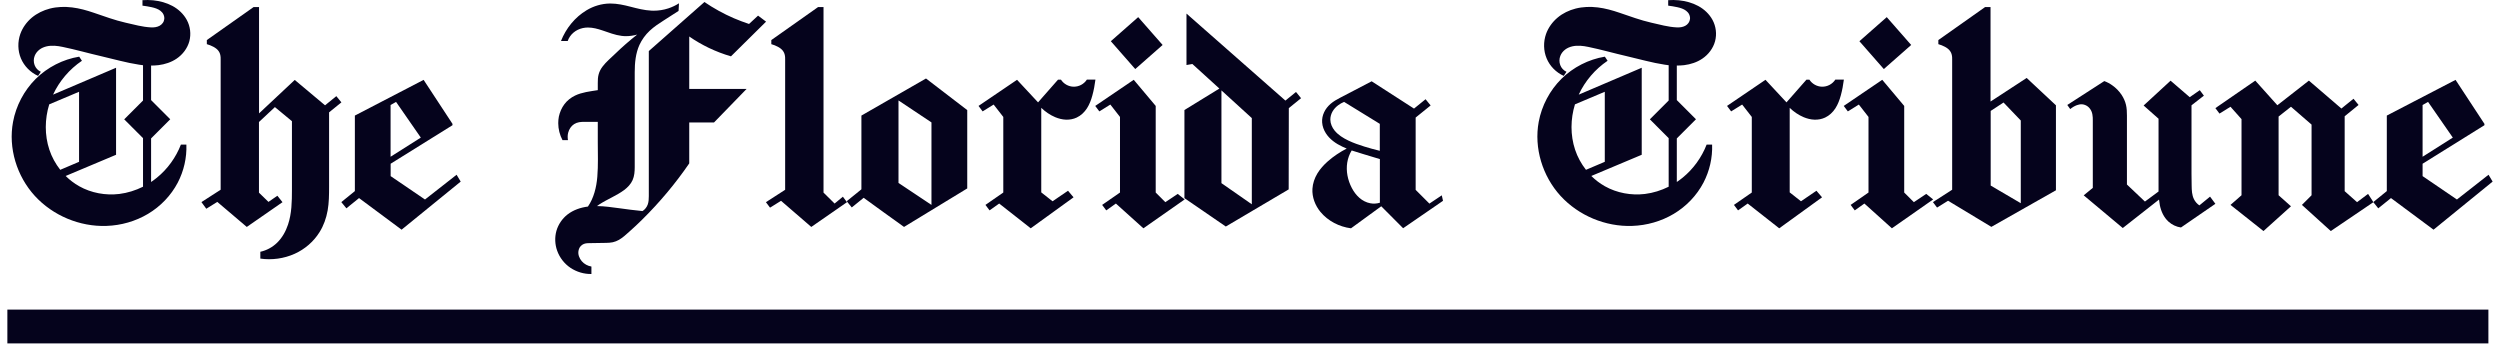 <svg width="280" height="39" viewBox="0 0 280 39" fill="none" xmlns="http://www.w3.org/2000/svg">
<g clip-path="url(#clip0_785_2742)">
<path d="M2.342 6.539C1.982 5.681 1.967 4.692 2.273 3.811C2.526 3.099 2.986 2.463 3.568 1.973C4.15 1.49 4.848 1.153 5.583 0.961C6.395 0.754 7.238 0.731 8.073 0.831C8.908 0.931 9.713 1.16 10.502 1.429C11.682 1.827 12.846 2.264 14.064 2.54C15.007 2.754 15.949 3.022 16.915 3.068C17.244 3.084 17.581 3.045 17.864 2.892C18.01 2.815 18.133 2.708 18.232 2.57C18.332 2.432 18.386 2.279 18.401 2.118C18.416 1.942 18.378 1.766 18.301 1.605C18.225 1.444 18.102 1.314 17.964 1.206C17.688 0.992 17.336 0.885 16.991 0.808C16.646 0.731 16.302 0.678 15.957 0.632V0.019C16.355 -0.012 16.761 -0.004 17.16 0.034C17.91 0.111 18.654 0.31 19.32 0.67C19.987 1.03 20.561 1.567 20.921 2.233C21.312 2.953 21.419 3.827 21.205 4.623C20.99 5.413 20.462 6.11 19.78 6.569C19.182 6.976 18.47 7.205 17.75 7.297C17.474 7.328 17.198 7.343 16.922 7.343V11.212L19.067 13.358L16.922 15.503V20.383C17.144 20.23 17.366 20.069 17.573 19.901C18.769 18.927 19.703 17.633 20.262 16.192H20.875C20.929 17.663 20.592 19.142 19.91 20.452C19.152 21.9 17.979 23.118 16.577 23.953C15.175 24.788 13.559 25.248 11.927 25.302C8.939 25.409 5.928 24.153 3.905 21.946C1.883 19.74 0.91 16.583 1.461 13.649C1.798 11.833 2.702 10.124 4.013 8.822C5.33 7.527 7.046 6.646 8.87 6.347L9.176 6.807C7.782 7.749 6.648 9.075 5.943 10.599L12.999 7.588V17.334L7.353 19.709C7.805 20.153 8.311 20.544 8.87 20.858C10.218 21.617 11.82 21.908 13.36 21.724C14.287 21.609 15.183 21.326 16.018 20.912V15.472L13.911 13.365L16.018 11.258V7.305C15.873 7.29 15.719 7.267 15.574 7.244C14.141 7.029 12.739 6.615 11.329 6.294C9.889 5.964 8.464 5.551 7.008 5.252C6.418 5.129 5.813 5.06 5.231 5.19C4.94 5.259 4.656 5.374 4.419 5.558C4.181 5.742 3.99 5.98 3.882 6.263C3.752 6.592 3.752 6.96 3.875 7.29C3.997 7.619 4.25 7.895 4.572 8.04L4.265 8.5C3.4 8.109 2.702 7.397 2.342 6.539ZM5.529 16.767C5.798 17.579 6.219 18.345 6.748 19.019L8.855 18.123V10.278L5.514 11.687C5.008 13.327 4.986 15.135 5.529 16.767Z" fill="#05031C"/>
<path d="M30.069 22.613L31.065 21.923L31.639 22.644L27.64 25.417L24.338 22.613L23.105 23.379L22.561 22.636L24.713 21.249V6.631C24.713 6.47 24.713 6.309 24.675 6.156C24.645 5.995 24.576 5.85 24.484 5.719C24.338 5.512 24.131 5.367 23.909 5.244C23.672 5.114 23.426 5.022 23.166 4.946V4.486L28.399 0.793H29.012V12.699L33.011 8.952L36.405 11.795L37.669 10.768L38.236 11.465L36.857 12.584V20.958C36.857 21.831 36.849 22.705 36.696 23.571C36.543 24.429 36.252 25.264 35.784 26.007C35.125 27.064 34.137 27.915 32.995 28.428C31.8 28.964 30.452 29.148 29.157 28.964V28.198C29.862 28.045 30.513 27.692 31.034 27.187C31.609 26.628 32.007 25.907 32.26 25.149C32.674 23.908 32.697 22.575 32.697 21.272V13.572L30.789 11.994L29.004 13.664V21.579L30.069 22.613Z" fill="#05031C"/>
<path d="M38.228 22.636L39.745 21.402V12.944L47.445 8.945L50.678 13.871V14.024L43.752 18.338V19.725L47.599 22.345L51.138 19.571L51.598 20.337L44.978 25.724L40.213 22.184L38.795 23.333L38.228 22.636ZM47.131 15.411L44.358 11.412L43.745 11.757V17.556L47.131 15.411Z" fill="#05031C"/>
<path d="M63.213 11.672C63.52 11.258 63.933 10.936 64.401 10.707C65.182 10.331 66.063 10.239 66.921 10.101C66.929 10.101 66.944 10.101 66.952 10.094V9.297C66.952 8.967 66.96 8.638 67.051 8.316C67.136 8.002 67.297 7.703 67.496 7.443C67.894 6.922 68.407 6.5 68.882 6.041C69.672 5.275 70.499 4.554 71.365 3.872C70.959 3.987 70.537 4.049 70.116 4.049C69.948 4.049 69.787 4.041 69.618 4.018C68.875 3.926 68.178 3.643 67.465 3.405C66.944 3.229 66.4 3.083 65.856 3.083C65.657 3.083 65.466 3.099 65.266 3.145C64.891 3.229 64.531 3.397 64.232 3.65C63.933 3.903 63.711 4.225 63.581 4.593H62.83C63.389 3.175 64.393 1.926 65.703 1.145C66.484 0.678 67.381 0.409 68.285 0.394C68.316 0.394 68.346 0.394 68.369 0.394C69.135 0.394 69.886 0.563 70.622 0.754C71.388 0.953 72.162 1.153 72.951 1.191C73.035 1.191 73.112 1.199 73.196 1.199C73.755 1.199 74.322 1.114 74.851 0.938C75.272 0.8 75.671 0.609 76.046 0.371L76 1.222C75.456 1.582 74.904 1.926 74.353 2.279C73.801 2.631 73.25 2.991 72.767 3.443C72.284 3.895 71.894 4.432 71.618 5.029C71.189 5.979 71.089 7.044 71.089 8.094V12.63V18.72C71.089 19.211 71.051 19.716 70.852 20.169C70.652 20.62 70.3 20.988 69.901 21.287C69.043 21.923 68.025 22.306 67.136 22.888C67.044 22.95 66.952 23.011 66.86 23.08C67.687 23.087 68.507 23.21 69.327 23.317C70.2 23.44 71.081 23.555 71.963 23.639C72.231 23.471 72.438 23.202 72.545 22.911C72.652 22.613 72.667 22.291 72.667 21.969V5.719L78.896 0.226C79.93 0.93 81.034 1.543 82.191 2.041C82.75 2.279 83.317 2.493 83.891 2.685L84.903 1.75L85.799 2.424L81.869 6.309C81.018 6.064 80.183 5.742 79.379 5.359C78.62 4.991 77.885 4.57 77.195 4.087V9.963H83.616L79.969 13.717H77.195V18.299C75.648 20.559 73.878 22.666 71.932 24.589C71.457 25.056 70.982 25.509 70.484 25.945C70.116 26.275 69.748 26.619 69.319 26.865C69.105 26.987 68.867 27.079 68.63 27.133C68.385 27.186 68.139 27.194 67.886 27.202L65.994 27.232C65.856 27.232 65.718 27.24 65.588 27.263C65.458 27.286 65.328 27.34 65.213 27.416C65.098 27.493 65.006 27.593 64.929 27.707C64.86 27.822 64.814 27.953 64.791 28.09C64.753 28.297 64.776 28.512 64.845 28.711C64.914 28.91 65.021 29.094 65.159 29.255C65.435 29.577 65.826 29.784 66.239 29.853V30.688C65.412 30.703 64.584 30.458 63.895 29.998C63.205 29.538 62.677 28.849 62.401 28.075C62.148 27.37 62.117 26.581 62.317 25.861C62.523 25.141 62.968 24.49 63.55 24.03C64.209 23.517 65.021 23.241 65.849 23.134C66.507 22.176 66.799 20.988 66.898 19.816C66.952 19.165 66.967 18.506 66.967 17.847C66.967 17.211 66.952 16.575 66.952 15.939C66.952 15.173 66.952 14.415 66.952 13.649C66.454 13.649 65.956 13.649 65.458 13.649C65.259 13.649 65.059 13.649 64.86 13.687C64.661 13.725 64.469 13.794 64.301 13.901C63.964 14.116 63.734 14.476 63.634 14.867C63.566 15.135 63.566 15.418 63.611 15.694H62.998C62.692 15.112 62.523 14.453 62.523 13.794C62.523 13.549 62.547 13.304 62.592 13.059C62.7 12.561 62.907 12.078 63.213 11.672Z" fill="#05031C"/>
<path d="M93.475 22.797L94.402 22.031L94.862 22.644L90.863 25.417L87.476 22.49L86.243 23.256L85.783 22.644L87.936 21.257V6.631C87.936 6.47 87.936 6.309 87.898 6.156C87.867 5.995 87.798 5.85 87.706 5.719C87.561 5.512 87.354 5.367 87.132 5.244C86.894 5.114 86.649 5.022 86.388 4.946V4.486L91.621 0.793H92.234V21.571L93.475 22.797Z" fill="#05031C"/>
<path d="M94.831 22.536L96.478 21.203C96.478 18.452 96.478 15.702 96.478 12.944L103.711 8.791L108.331 12.331V21.103L101.251 25.416C99.742 24.328 98.233 23.256 96.731 22.153L95.398 23.233L94.831 22.536ZM104.324 22.95V13.71L100.631 11.25V20.49L104.324 22.95Z" fill="#05031C"/>
<path d="M120.238 22.099L115.441 25.57L111.909 22.796L110.829 23.562L110.37 22.949L112.369 21.563V13.097L111.289 11.71L110.055 12.476L109.596 11.863L113.909 8.937L116.261 11.465L118.498 8.921H118.828C119.127 9.389 119.663 9.695 120.222 9.71C120.521 9.718 120.82 9.649 121.08 9.511C121.341 9.373 121.571 9.166 121.732 8.914H122.689C122.613 9.511 122.505 10.109 122.344 10.691C122.207 11.197 122.023 11.687 121.739 12.131C121.456 12.568 121.065 12.944 120.59 13.166C120.215 13.342 119.801 13.418 119.387 13.403C118.973 13.388 118.567 13.281 118.192 13.127C117.61 12.882 117.081 12.522 116.621 12.078V21.547L117.885 22.543L119.617 21.363L120.238 22.099Z" fill="#05031C"/>
<path d="M132.68 22.337L128.06 25.57L124.98 22.797L123.9 23.563L123.44 22.95L125.439 21.563V13.097L124.359 11.71L123.126 12.476L122.666 11.864L126.979 8.937L129.439 11.864V21.563L130.519 22.643L131.906 21.716L132.68 22.337ZM127.477 1.919L130.213 5.037L127.148 7.734L124.413 4.616L127.477 1.919Z" fill="#05031C"/>
<path d="M133.545 7.167L132.886 7.282V1.521L143.965 11.266L145.152 10.301L145.719 10.998L144.348 12.109L144.332 21.211L137.291 25.371L132.656 22.191V12.323L136.571 9.918L133.545 7.167ZM136.801 20.513L140.203 22.881V13.227L136.801 10.124V20.513Z" fill="#05031C"/>
<path d="M161.617 22.49L157.151 25.562L154.699 23.103L151.313 25.57C149.995 25.401 148.731 24.75 147.888 23.731C147.298 23.011 146.938 22.084 146.992 21.149C147.03 20.544 147.229 19.954 147.543 19.433C147.857 18.912 148.271 18.46 148.723 18.062C149.359 17.503 150.079 17.027 150.83 16.637C150.669 16.575 150.508 16.499 150.355 16.43C149.619 16.085 148.922 15.602 148.493 14.921C148.263 14.56 148.11 14.147 148.08 13.718C148.049 13.327 148.133 12.921 148.302 12.569C148.47 12.208 148.723 11.894 149.022 11.634C149.344 11.358 149.711 11.143 150.087 10.952L153.626 9.105L158.369 12.162L159.664 11.113L160.231 11.81L158.553 13.166V21.264L160.093 22.804L161.479 21.877L161.617 22.49ZM154.538 13.871L150.539 11.412C150.301 11.511 150.072 11.634 149.865 11.795C149.612 11.986 149.39 12.224 149.236 12.499C149.083 12.775 148.991 13.097 148.999 13.411C149.007 13.856 149.198 14.277 149.474 14.622C149.88 15.12 150.439 15.464 151.014 15.74C151.588 16.016 152.194 16.223 152.807 16.415C153.381 16.591 153.956 16.752 154.538 16.89C154.538 15.878 154.538 14.875 154.538 13.871ZM152.638 17.242C152.217 17.119 151.803 16.989 151.389 16.851C151.136 17.265 150.968 17.725 150.891 18.207C150.738 19.173 150.945 20.184 151.405 21.057C151.619 21.463 151.895 21.846 152.247 22.153C152.592 22.459 153.021 22.682 153.473 22.766C153.826 22.835 154.201 22.812 154.546 22.705C154.546 21.073 154.546 19.448 154.546 17.817C153.902 17.617 153.266 17.433 152.638 17.242Z" fill="#05031C"/>
<path d="M173.223 6.539C172.863 5.681 172.848 4.692 173.154 3.811C173.407 3.099 173.867 2.463 174.449 1.973C175.031 1.482 175.729 1.153 176.464 0.961C177.276 0.754 178.119 0.731 178.954 0.831C179.782 0.931 180.594 1.16 181.383 1.429C182.563 1.827 183.727 2.264 184.945 2.54C185.888 2.754 186.83 3.022 187.796 3.068C188.125 3.084 188.462 3.045 188.746 2.892C188.891 2.815 189.014 2.708 189.113 2.57C189.205 2.44 189.267 2.279 189.282 2.118C189.297 1.942 189.259 1.766 189.182 1.605C189.106 1.444 188.983 1.314 188.845 1.206C188.569 0.992 188.217 0.885 187.872 0.808C187.527 0.731 187.183 0.678 186.838 0.632V0.019C187.236 -0.012 187.642 -0.004 188.041 0.034C188.792 0.111 189.535 0.31 190.201 0.67C190.868 1.03 191.442 1.567 191.803 2.233C192.193 2.953 192.301 3.827 192.086 4.623C191.871 5.413 191.343 6.11 190.661 6.569C190.063 6.976 189.351 7.205 188.631 7.297C188.355 7.328 188.079 7.343 187.803 7.343V11.212L189.948 13.358L187.803 15.503V20.383C188.025 20.23 188.248 20.069 188.454 19.901C189.65 18.927 190.584 17.633 191.144 16.192H191.757C191.81 17.663 191.473 19.142 190.791 20.452C190.033 21.9 188.861 23.118 187.458 23.953C186.056 24.788 184.44 25.248 182.808 25.302C179.82 25.409 176.809 24.153 174.786 21.946C172.764 19.74 171.791 16.583 172.335 13.649C172.672 11.833 173.576 10.124 174.886 8.822C176.204 7.527 177.92 6.646 179.743 6.347L180.05 6.807C178.655 7.749 177.521 9.075 176.817 10.599L183.873 7.588V17.334L178.226 19.709C178.678 20.153 179.184 20.544 179.743 20.858C181.092 21.617 182.693 21.908 184.233 21.724C185.16 21.609 186.056 21.326 186.891 20.912V15.472L184.785 13.365L186.891 11.258V7.305C186.746 7.29 186.593 7.267 186.447 7.244C185.014 7.029 183.612 6.615 182.203 6.294C180.762 5.964 179.337 5.551 177.882 5.252C177.292 5.129 176.686 5.06 176.104 5.19C175.813 5.259 175.529 5.374 175.292 5.558C175.054 5.742 174.863 5.98 174.756 6.263C174.625 6.592 174.625 6.96 174.748 7.29C174.871 7.619 175.123 7.895 175.445 8.04L175.139 8.5C174.273 8.109 173.576 7.397 173.223 6.539ZM176.411 16.767C176.679 17.579 177.1 18.345 177.629 19.019L179.736 18.123V10.278L176.395 11.687C175.89 13.327 175.867 15.135 176.411 16.767Z" fill="#05031C"/>
<path d="M204.07 22.099L199.273 25.57L195.742 22.796L194.661 23.562L194.202 22.949L196.201 21.563V13.097L195.121 11.71L193.887 12.476L193.428 11.863L197.734 8.937L200.086 11.465L202.323 8.921H202.652C202.951 9.389 203.487 9.695 204.047 9.71C204.345 9.718 204.644 9.649 204.905 9.511C205.165 9.373 205.395 9.166 205.556 8.914H206.514C206.437 9.511 206.33 10.109 206.169 10.691C206.031 11.197 205.847 11.687 205.564 12.131C205.28 12.568 204.889 12.944 204.414 13.166C204.039 13.342 203.625 13.418 203.211 13.403C202.798 13.388 202.392 13.281 202.016 13.127C201.434 12.882 200.905 12.522 200.446 12.078V21.547L201.71 22.543L203.441 21.363L204.07 22.099Z" fill="#05031C"/>
<path d="M216.512 22.337L211.892 25.57L208.812 22.797L207.732 23.563L207.272 22.95L209.272 21.563V13.097L208.191 11.71L206.958 12.476L206.498 11.864L210.811 8.937L213.271 11.864V21.563L214.351 22.643L215.738 21.716L216.512 22.337ZM211.317 1.919L214.052 5.037L210.988 7.734L208.253 4.616L211.317 1.919Z" fill="#05031C"/>
<path d="M230.28 21.303L223.032 25.409L218.182 22.483L216.949 23.249L216.489 22.636L218.642 21.249V6.631C218.642 6.47 218.642 6.309 218.604 6.156C218.573 5.995 218.504 5.85 218.412 5.719C218.267 5.512 218.06 5.367 217.838 5.244C217.6 5.114 217.355 5.022 217.095 4.946V4.486L222.327 0.793H222.94V11.373L226.986 8.73L230.265 11.795V21.303H230.28ZM222.956 12.423V20.782L226.327 22.759V13.496L224.396 11.481L222.956 12.423Z" fill="#05031C"/>
<path d="M234.394 21.042V13.503C234.394 13.273 234.394 13.043 234.348 12.821C234.31 12.599 234.225 12.377 234.087 12.193C233.957 12.009 233.773 11.856 233.559 11.771C233.352 11.679 233.114 11.656 232.885 11.702C232.793 11.718 232.693 11.748 232.609 11.779C232.341 11.879 232.088 12.032 231.866 12.216L231.536 11.756L235.681 9.082C235.995 9.197 236.302 9.358 236.577 9.557C236.991 9.848 237.351 10.216 237.627 10.637C237.849 10.975 238.018 11.35 238.11 11.741C238.202 12.131 238.217 12.537 238.217 12.944V20.666L240.232 22.574L241.757 21.448C241.757 21.256 241.757 21.065 241.757 20.873V19.892V13.296L240.086 11.817L243.105 9.036L245.25 10.883L246.376 10.101L246.836 10.714L245.449 11.794V19.471L245.465 20.804C245.472 21.317 245.495 21.838 245.718 22.298C245.855 22.582 246.07 22.827 246.33 23.003L247.526 22.022L248.123 22.827L244.27 25.478C243.749 25.409 243.258 25.171 242.867 24.819C242.346 24.344 242.04 23.67 241.902 22.98C241.864 22.773 241.833 22.566 241.81 22.352L237.75 25.539L233.375 21.877L234.394 21.042Z" fill="#05031C"/>
<path d="M265.821 22.643L261.048 25.877L257.815 22.95L258.895 21.869V13.955L256.589 11.956L255.202 13.051V21.869L256.589 23.103L253.509 25.877L249.816 22.95L251.05 21.869V13.342L249.816 11.956L248.583 12.722L248.123 12.109L252.59 9.029L255.064 11.787L258.596 9.029L262.236 12.155L263.592 11.059L264.159 11.756L262.603 13.021V21.41L263.99 22.643L265.224 21.716L265.821 22.643Z" fill="#05031C"/>
<path d="M265.806 22.636L267.323 21.402V12.944L275.022 8.945L278.256 13.871V14.024L271.33 18.338V19.725L275.176 22.345L278.715 19.571L279.175 20.337L272.555 25.724L267.79 22.184L266.365 23.333L265.806 22.636ZM274.716 15.411L271.943 11.412L271.33 11.757V17.556L274.716 15.411Z" fill="#05031C"/>
<path d="M278.7 34.672H0.825V38.457H278.7V34.672Z" fill="#05031C"/>
</g>
<defs>
<clipPath id="clip0_785_2742">
<rect width="278.35" height="38.457" fill="white" transform="translate(0.825)"/>
</clipPath>
</defs>
</svg>
